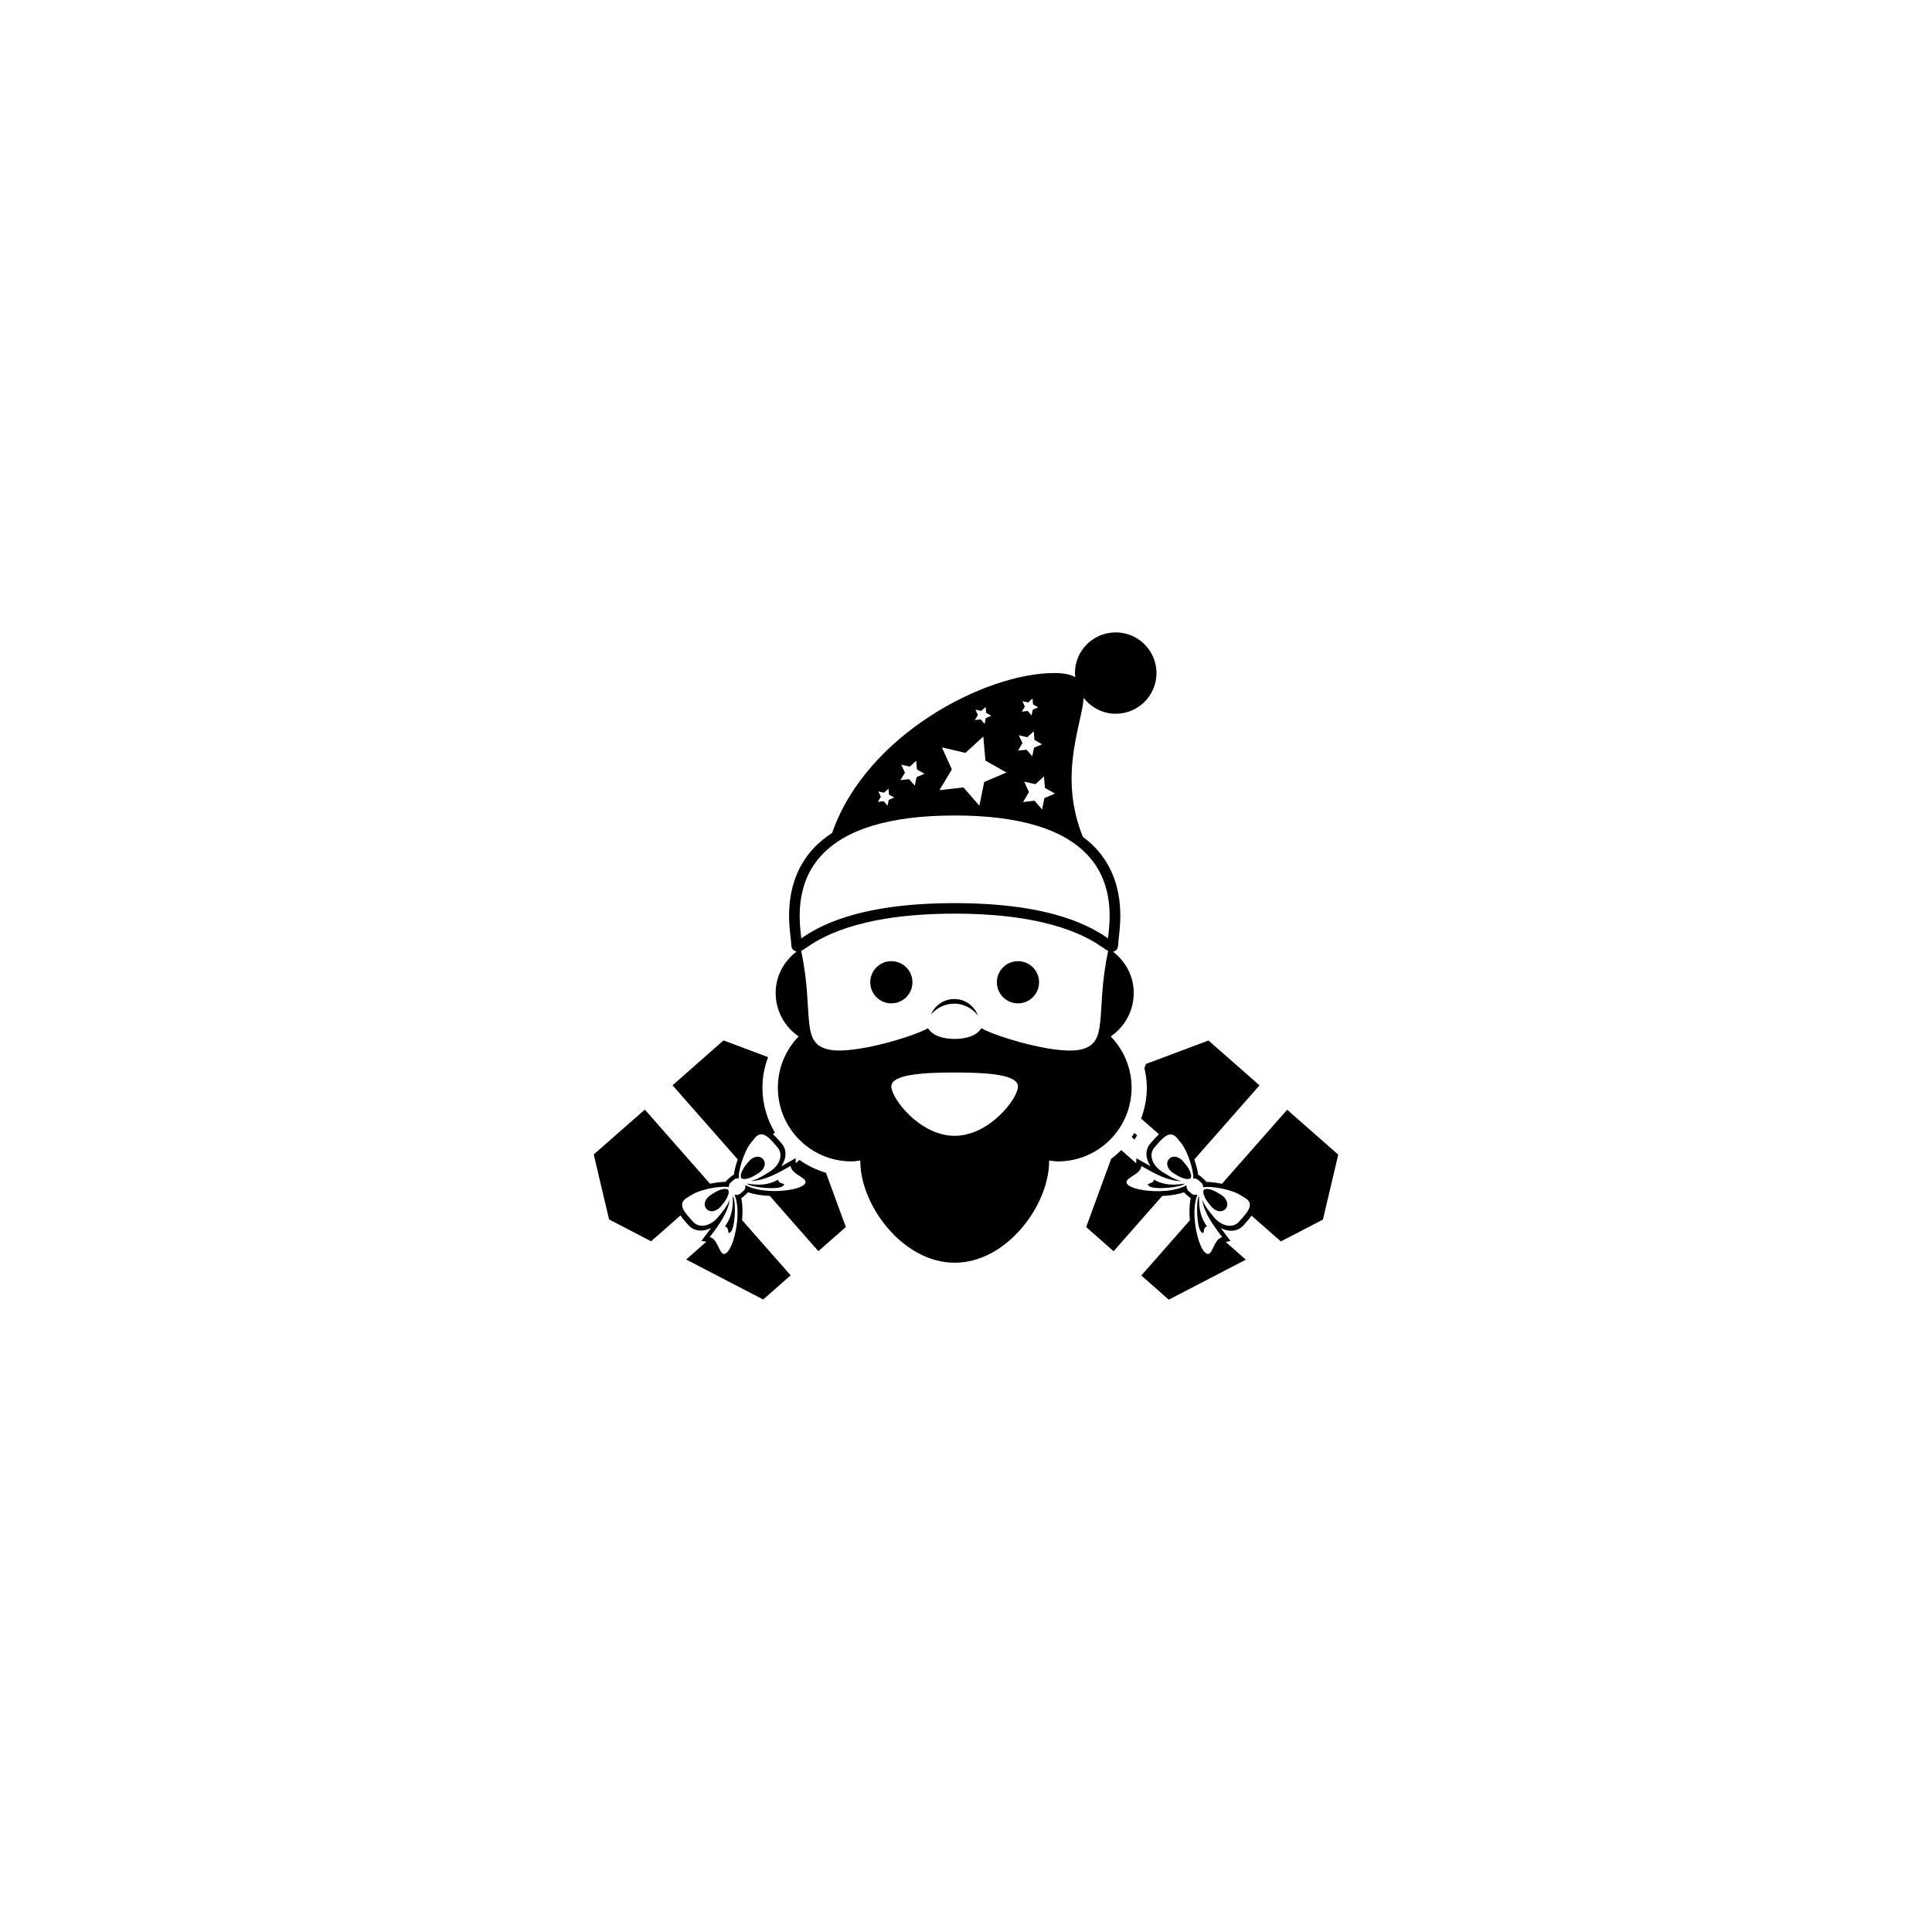 <?xml version="1.0" encoding="utf-8"?>
<!-- Generator: Adobe Illustrator 16.0.0, SVG Export Plug-In . SVG Version: 6.00 Build 0)  -->
<!DOCTYPE svg PUBLIC "-//W3C//DTD SVG 1.1//EN" "http://www.w3.org/Graphics/SVG/1.1/DTD/svg11.dtd">
<svg version="1.1" id="Layer_1" xmlns="http://www.w3.org/2000/svg" xmlns:xlink="http://www.w3.org/1999/xlink" x="0px" y="0px"
	 width="50px" height="50px" viewBox="0 0 50 50" enable-background="new 0 0 50 50" xml:space="preserve">
<g>
	<path d="M30.628,30.066c-0.114-0.141-0.283-0.173-0.372-0.071L30.251,30c-0.09,0.102-0.038,0.265,0.117,0.361l0.08,0.049
		c0.154,0.096,0.318,0.132,0.364,0.08c0.046-0.053-0.01-0.211-0.125-0.352L30.628,30.066z"/>
	<path d="M29.86,30.528c-0.004,0.138-0.245,0.071-0.116,0.171c0.13,0.1,0.834,0.033,0.922-0.068
		C30.382,30.675,30.133,30.682,29.86,30.528z"/>
	<path d="M31.084,31.878c0.116,0.116,0.019-0.114,0.155-0.137c-0.187-0.25-0.212-0.499-0.206-0.787
		C30.945,31.056,30.969,31.763,31.084,31.878z"/>
	<path d="M31.601,30.921l-0.08-0.049c-0.154-0.096-0.318-0.132-0.364-0.079c-0.046,0.052,0.01,0.211,0.125,0.351l0.06,0.073
		c0.113,0.141,0.282,0.173,0.373,0.07l0.005-0.005C31.808,31.18,31.755,31.017,31.601,30.921z"/>
	<path d="M19.551,30.41l0.08-0.049c0.155-0.096,0.208-0.259,0.117-0.361l-0.005-0.005c-0.089-0.102-0.257-0.07-0.372,0.071
		l-0.06,0.072c-0.114,0.141-0.171,0.299-0.125,0.352C19.233,30.542,19.398,30.506,19.551,30.41z"/>
	<path d="M20.255,30.7c0.129-0.1-0.112-0.034-0.116-0.171c-0.272,0.154-0.522,0.146-0.806,0.103
		C19.421,30.732,20.125,30.8,20.255,30.7z"/>
	<path d="M18.76,31.741c0.137,0.022,0.039,0.253,0.155,0.137c0.116-0.115,0.139-0.822,0.05-0.923
		C18.972,31.243,18.946,31.492,18.76,31.741z"/>
	<path d="M18.479,30.872l-0.08,0.049c-0.154,0.096-0.207,0.259-0.118,0.361l0.005,0.005c0.09,0.103,0.259,0.071,0.373-0.07
		l0.059-0.073c0.115-0.14,0.172-0.299,0.125-0.351C18.797,30.74,18.632,30.776,18.479,30.872z"/>
	<path d="M19.184,31.009c0.019-0.011,0.035-0.024,0.052-0.039l0.078-0.069c0.017-0.015,0.032-0.03,0.045-0.046
		c0.165,0.058,0.363,0.087,0.563,0.095l1.258,1.43l0.71-0.625l-0.514-1.403c-0.248-0.075-0.48-0.185-0.685-0.333l-0.097,0.085
		l-0.004-0.13l-0.167,0.095c-0.071,0.041-0.138,0.079-0.202,0.113c0.136-0.201,0.146-0.432,0.01-0.586l-0.05-0.057
		c-0.055-0.064-0.114-0.129-0.177-0.186l0.049-0.043c-0.201-0.341-0.321-0.735-0.321-1.16c0-0.274,0.053-0.54,0.146-0.791
		l-1.153-0.433l-1.32,1.161l1.688,1.919c-0.049,0.14-0.086,0.282-0.101,0.394c-0.025,0.013-0.05,0.03-0.074,0.05l-0.079,0.069
		c-0.023,0.02-0.042,0.043-0.06,0.067c-0.113,0-0.257,0.019-0.403,0.049l-1.688-1.919l-1.322,1.162l0.397,1.681l1.088,0.565
		l0.76-0.668c0.046,0.07,0.104,0.137,0.161,0.2l0.044,0.049c0.091,0.102,0.213,0.15,0.351,0.141c0.08-0.005,0.159-0.028,0.237-0.068
		c-0.042,0.058-0.087,0.12-0.137,0.184l-0.115,0.153l0.128,0.021l-0.522,0.46l1.994,1.035l0.71-0.625l-1.257-1.43
		C19.224,31.38,19.221,31.179,19.184,31.009z M19.01,30.917c0.188,0.462-0.004,1.306-0.188,1.489
		c-0.208,0.207-0.208-0.348-0.456-0.388c0.268-0.354,0.46-0.622,0.522-0.971c-0.043,0.101-0.11,0.213-0.197,0.32l-0.104,0.127
		c-0.201,0.247-0.496,0.301-0.654,0.122l-0.005-0.007c-0.158-0.18-0.431-0.435-0.16-0.604l0.14-0.086
		c0.239-0.149,0.775-0.238,0.953-0.194c-0.001-0.047,0.016-0.092,0.051-0.124l0.079-0.069c0.036-0.032,0.083-0.042,0.128-0.035
		c-0.021-0.183,0.137-0.702,0.314-0.92l0.104-0.128c0.201-0.247,0.42,0.056,0.579,0.237l0.005,0.006
		c0.159,0.18,0.066,0.465-0.205,0.633l-0.139,0.085c-0.118,0.074-0.237,0.126-0.343,0.156c0.356-0.018,0.645-0.175,1.029-0.394
		c0.009,0.25,0.559,0.321,0.328,0.502c-0.205,0.157-1.066,0.24-1.501-0.005c0.009,0.057-0.005,0.111-0.046,0.148l-0.08,0.069
		C19.121,30.926,19.065,30.932,19.01,30.917z"/>
	<path d="M31.623,30.637c-0.146-0.03-0.291-0.049-0.403-0.049c-0.017-0.024-0.036-0.047-0.059-0.067l-0.079-0.069
		c-0.024-0.02-0.049-0.037-0.074-0.05c-0.014-0.112-0.051-0.254-0.1-0.394l1.688-1.919l-1.321-1.161l-1.618,0.607l-0.04,0.106
		c0.038,0.167,0.063,0.336,0.063,0.51c0,0.281-0.056,0.548-0.148,0.797l0.462,0.406c-0.062,0.056-0.121,0.122-0.176,0.186
		l-0.05,0.057c-0.136,0.155-0.127,0.386,0.009,0.586c-0.063-0.034-0.13-0.072-0.201-0.113l-0.167-0.095l-0.004,0.13l-0.388-0.342
		c-0.081,0.083-0.168,0.16-0.261,0.229l-0.646,1.764l0.71,0.625l1.258-1.43c0.201-0.008,0.399-0.037,0.563-0.095
		c0.013,0.016,0.029,0.031,0.045,0.046l0.078,0.069c0.017,0.015,0.033,0.027,0.052,0.039c-0.038,0.17-0.04,0.371-0.022,0.57
		l-1.257,1.43l0.711,0.625l1.994-1.035l-0.522-0.46l0.127-0.021l-0.115-0.153c-0.05-0.064-0.096-0.126-0.137-0.184
		c0.078,0.04,0.158,0.063,0.237,0.068c0.138,0.009,0.26-0.039,0.351-0.141l0.044-0.049c0.056-0.063,0.115-0.13,0.161-0.2
		l0.761,0.668l1.088-0.565l0.397-1.681l-1.322-1.162L31.623,30.637z M32.072,31.61l-0.005,0.007
		c-0.159,0.179-0.454,0.125-0.655-0.122l-0.104-0.127c-0.087-0.107-0.153-0.219-0.197-0.32c0.062,0.35,0.254,0.617,0.522,0.971
		c-0.248,0.04-0.248,0.594-0.456,0.388c-0.184-0.183-0.375-1.026-0.188-1.489c-0.055,0.015-0.111,0.009-0.152-0.028l-0.08-0.069
		c-0.042-0.037-0.055-0.091-0.047-0.148c-0.435,0.245-1.296,0.162-1.5,0.005c-0.232-0.181,0.319-0.252,0.327-0.502
		c0.385,0.219,0.674,0.376,1.029,0.394c-0.106-0.03-0.225-0.082-0.343-0.156l-0.14-0.085c-0.271-0.168-0.363-0.454-0.205-0.633
		l0.005-0.006c0.159-0.181,0.377-0.483,0.579-0.237l0.104,0.128c0.178,0.219,0.335,0.738,0.314,0.92
		c0.045-0.007,0.092,0.003,0.127,0.035l0.079,0.069c0.036,0.031,0.052,0.077,0.051,0.124c0.179-0.044,0.714,0.045,0.954,0.194
		l0.14,0.086C32.503,31.175,32.23,31.43,32.072,31.61z"/>
	<circle cx="23.068" cy="25.421" r="0.546"/>
	<circle cx="26.345" cy="25.421" r="0.546"/>
	<path d="M27.819,17.418c0,0.037,0.007,0.073,0.01,0.108c-0.119-0.068-0.29-0.108-0.547-0.108c-1.776,0-4.86,1.588-5.746,4.137
		c-0.192,0.128-0.366,0.268-0.509,0.429c-0.736,0.828-0.617,1.851-0.565,2.289c0.007,0.066,0.014,0.117,0.014,0.149
		c0,0.044,0.005,0.078,0.016,0.105c0.021,0.056,0.069,0.087,0.124,0.098c-0.325,0.249-0.542,0.631-0.542,1.072
		c0,0.468,0.237,0.881,0.595,1.126c-0.333,0.343-0.538,0.811-0.538,1.327c0,1.053,0.853,1.907,1.906,1.907
		c0.079,0,0.152-0.014,0.228-0.023c0,0.007,0,0.014,0,0.021c0,1.127,1.094,2.624,2.443,2.624c1.35,0,2.443-1.497,2.443-2.624
		c0-0.007,0-0.013,0-0.021c0.075,0.009,0.15,0.023,0.227,0.023c1.054,0,1.907-0.854,1.907-1.907c0-0.516-0.207-0.983-0.539-1.327
		c0.359-0.245,0.595-0.659,0.595-1.126c0-0.439-0.214-0.818-0.536-1.068c0.053-0.009,0.135-0.047,0.135-0.207
		c0-0.033,0.007-0.083,0.014-0.149c0.051-0.438,0.17-1.461-0.566-2.289c-0.105-0.119-0.23-0.226-0.364-0.327
		c-0.639-1.586-0.035-2.872,0.022-3.596c0.193,0.249,0.491,0.411,0.83,0.411c0.581,0,1.054-0.471,1.054-1.053
		c0-0.581-0.473-1.053-1.054-1.053C28.292,16.366,27.819,16.837,27.819,17.418z M27.043,20.391l0.26,0.147l-0.275,0.117
		l-0.059,0.293l-0.196-0.226l-0.297,0.035l0.154-0.257l-0.124-0.271l0.291,0.066l0.22-0.201L27.043,20.391z M26.459,18.145
		l0.15,0.035l0.113-0.104l0.013,0.154l0.135,0.075l-0.142,0.061l-0.031,0.15l-0.101-0.116l-0.152,0.018l0.08-0.131L26.459,18.145z
		 M26.367,19.028l0.219,0.051l0.167-0.152l0.02,0.224l0.196,0.111l-0.208,0.088l-0.046,0.221l-0.147-0.169l-0.223,0.025l0.116-0.193
		L26.367,19.028z M25.245,18.365l0.15,0.034l0.114-0.103l0.012,0.152l0.133,0.076l-0.142,0.061l-0.03,0.149l-0.101-0.116
		l-0.152,0.018l0.079-0.132L25.245,18.365z M24.376,19.343l0.61,0.141l0.462-0.423l0.055,0.624l0.544,0.308l-0.576,0.245
		l-0.125,0.613l-0.412-0.472l-0.622,0.071l0.322-0.537L24.376,19.343z M23.324,19.79l0.22,0.05l0.167-0.151l0.02,0.225l0.196,0.111
		l-0.207,0.088l-0.045,0.22l-0.148-0.169l-0.224,0.025l0.117-0.193L23.324,19.79z M22.732,20.482l0.149,0.033l0.113-0.104
		l0.014,0.154l0.133,0.075L23,20.702l-0.03,0.149l-0.101-0.116l-0.152,0.018l0.079-0.131L22.732,20.482z M24.706,29.395
		c-0.905,0-1.638-0.973-1.638-1.275c0-0.301,0.733-0.364,1.638-0.364s1.639,0.062,1.639,0.364
		C26.345,28.422,25.611,29.395,24.706,29.395z M27.907,27.174c-0.621,0.101-2.086-0.328-2.51-0.563
		c-0.126,0.196-0.387,0.276-0.691,0.276c-0.305,0-0.565-0.081-0.69-0.276c-0.425,0.235-1.89,0.662-2.511,0.562
		c-0.831-0.135-0.421-0.917-0.771-2.564c0.037-0.018,0.077-0.043,0.131-0.081c0.317-0.218,1.285-0.883,3.841-0.883
		c2.558,0,3.525,0.665,3.842,0.883c0.054,0.037,0.094,0.063,0.131,0.081C28.329,26.255,28.738,27.038,27.907,27.174z M28.181,22.167
		c0.656,0.735,0.546,1.674,0.498,2.075c0,0.015-0.003,0.029-0.004,0.043c-0.391-0.268-1.391-0.912-3.969-0.912
		c-2.58,0-3.578,0.644-3.968,0.912c-0.002-0.014-0.004-0.028-0.005-0.043c-0.047-0.401-0.157-1.34,0.498-2.075
		c0.627-0.706,1.797-1.062,3.475-1.062C26.385,21.104,27.554,21.461,28.181,22.167z"/>
	<path d="M24.698,25.855c-0.272,0-0.506,0.166-0.605,0.402c0.148-0.169,0.358-0.283,0.602-0.283c0.25,0,0.466,0.123,0.613,0.304
		C25.214,26.032,24.979,25.855,24.698,25.855z"/>
	<path d="M29.429,29.385l-0.075-0.065c-0.022,0.036-0.042,0.075-0.066,0.11l0.075,0.061C29.382,29.455,29.404,29.419,29.429,29.385z
		"/>
</g>
</svg>
